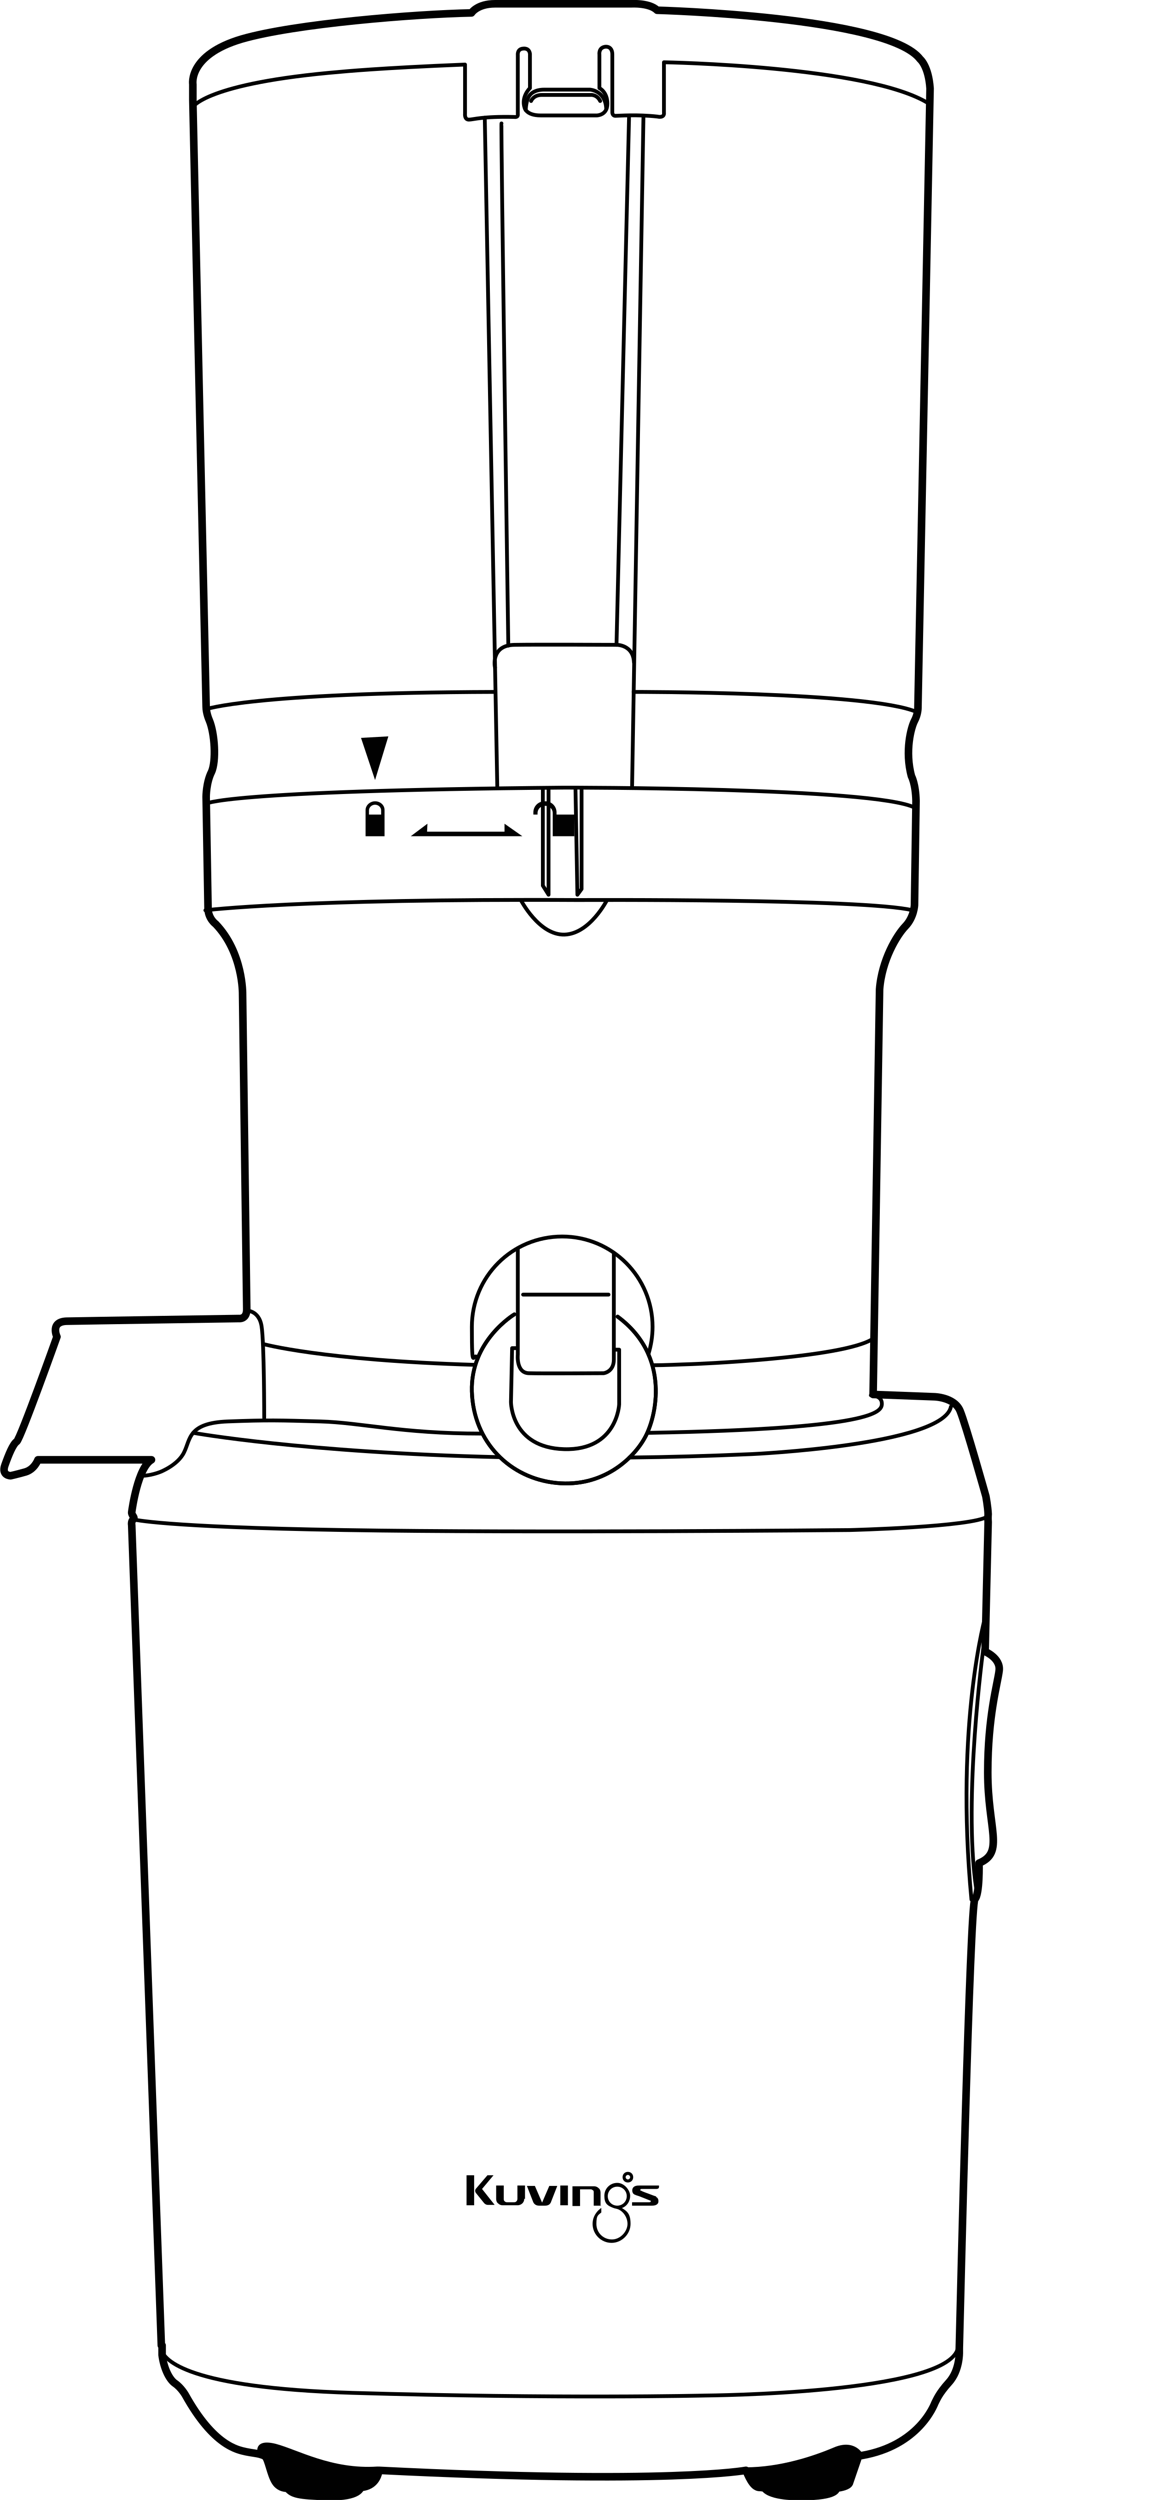 <?xml version="1.0" encoding="UTF-8"?>
<svg id="Calque_1" xmlns="http://www.w3.org/2000/svg" version="1.1" viewBox="0 0 303.2 658.3">
  <!-- Generator: Adobe Illustrator 29.4.0, SVG Export Plug-In . SVG Version: 2.1.0 Build 152)  -->
  <defs>
    <style>
      .st0 {
        fill: #010101;
      }

      .st1 {
        stroke-width: 2px;
      }

      .st1, .st2 {
        fill: none;
        stroke: #010101;
        stroke-linecap: round;
        stroke-linejoin: round;
      }
    </style>
  </defs>
  <g id="Calque_3">
    <g id="Auto_6">
      <path class="st2" d="M50.7,28.3s3.2-6.4,39.1-9.4c0,0,10.1-1,32.7-1.9v12.9s-.2,1.6,1,1.6,3.5-.9,12-.7c0,0,1,.2.9-.7v-15.6s-.2-1.6,1.4-1.7c0,0,1.6-.3,1.8,1.4v9s-2.4,2.3-1.4,5.2c0,0,.4,2,4.2,2,3.8,0,14.8,0,14.8,0,0,0,2.8,0,2.8-3.1,0-3.1-2.1-4.1-2.1-4.1v-8.8s-.3-1.9,1.6-2.1c1.9-.1,1.8,2,1.8,2v15.3s0,.9.8.9,5.7-.4,11.1.2c0,0,1.9.5,1.7-1.1v-13.2s54,.9,69.8,10.9"/>
      <line class="st2" x1="127.7" y1="31" x2="131" y2="207.4"/>
      <line class="st2" x1="169.5" y1="30.6" x2="166.5" y2="207.4"/>
      <path class="st2" d="M130.4,175.8c-.2-.8-.8-5.9,5.1-6s26.9,0,26.9,0c0,0,4.4-.1,4.6,4.6"/>
      <path class="st2" d="M132.1,32.5c-.2.4,1.8,137.5,1.8,137.5"/>
      <line class="st2" x1="165.7" y1="31" x2="162.4" y2="169.8"/>
      <path class="st2" d="M54.1,186.8s12-4.4,76.2-4.6"/>
      <path class="st2" d="M166.9,182.2s62.3-.1,74.6,5.3"/>
      <path class="st2" d="M54.1,211.7s3.4-3.5,94.5-4.3c0,0,82.1-.1,92.4,5.3"/>
      <path class="st2" d="M54.1,239.7s24.5-3.1,98.4-2.7c0,0,75.3-.4,87.9,2.7"/>
      <path class="st2" d="M64.8,345.1s3.4-.2,4.1,4.1c.7,4.3.7,24.2.7,24.2"/>
      <path class="st2" d="M126.9,377.5c-21.3,0-31.7-2.9-42.5-3.2s-13.9-.4-24.4,0c-10.5.4-9.8,4.7-11.5,8.1-1.6,3.4-6.3,5.2-6.3,5.2,0,0-2.7,1.1-5.2,1"/>
      <path class="st2" d="M229.4,367.4s2.9,0,2.9,2.2-1.7,6.6-61.4,7.7"/>
      <path class="st2" d="M35.2,400.1s7,2,55.4,2.8,133.2,0,133.2,0c0,0,32.5-.8,36.4-3.6"/>
      <path class="st2" d="M135.5,346.1s-11.6,6.9-11.2,20.3,10.1,22.9,22.3,24.1,20.2-6.4,23.2-11.8c3.1-5.4,7-21.6-7.1-32"/>
      <path class="st2" d="M135.5,346.1s-11.6,6.9-11.2,20.3,10.1,22.9,22.3,24.1,20.2-6.4,23.2-11.8c3.1-5.4,7-21.6-7.1-32"/>
      <path class="st2" d="M136.4,328.7s0,2.4,0,7c0,4.6,0,21,0,21,0,0-.5,4.8,2.9,4.9,3.4.1,19.7,0,19.7,0,0,0,2.7-.3,2.7-3.6v-28.1"/>
      <line class="st2" x1="160.3" y1="340.9" x2="137.8" y2="340.9"/>
      <path class="st2" d="M135.9,355h-1l-.3,14.2s0,12,14,12.4,14.5-11.8,14.5-11.8v-14.4h-1.3"/>
      <g>
        <g>
          <path class="st0" d="M226,646.6l-2.4,7s0,1.1-3.5,1.5c0,0,.7,2.2-9.3,2.2,0,0-6.9.2-9.2-1.8,0,0-.2-.6-1.7-.6-1.4,0-2.5-1.8-3.6-4.5v-.2c9.2,0,18.2-2.9,23.3-5.2,5.2-2.2,7.1,1.4,7.1,1.4-.3,0-.5,0-.8.1h0Z"/>
          <path class="st0" d="M99.3,650.1v1.4c-.3,1.3-1.4,3.3-4.5,3.5,0,0-.2,2.6-8.5,2.4-8.3-.2-9.5-.7-10.8-2.2,0,0-2,.2-3.2-1.7-1.2-1.9-1.8-5.8-2.6-6.6-.3-.3-.7-.4-1.3-.6,0,0-1.7-3.7,4-2.3,5.7,1.5,14.8,6.8,26.9,6h0Z"/>
        </g>
        <g>
          <path class="st1" d="M42.5,617.6l-7.8-216s-.2-1,.4-1.5c.6-.5-.5-1.1-.4-1.9.1-.8,1.6-11.7,5.2-13.8H10s-.9,2.5-3.3,3.2c-2.5.7-3.9,1-3.9,1,0,0-2.5,0-1.5-2.8,1-2.8,2.1-5.5,3.1-6.2,1-.7,10.6-27.6,10.6-27.6,0,0-1.9-4,2.6-4.1s45.3-.7,45.3-.7c0,0,2.1.3,2.1-2.4l-1.1-83s.2-10.9-7.1-18.5c0,0-2-1.4-2-4.2l-.5-29.3s0-3.7,1.4-6.5c1.3-2.8.9-10.2-.6-13.7,0,0-.8-1.8-.8-3.5l-3.5-159.7v-4.2s-1.3-7.7,12.8-11.9c14.1-4.1,45.8-6.6,60.6-6.9,0,0,1.5-2.4,6.2-2.4h35.9s4.8-.3,6.8,1.7c0,0,60.8,1.6,69.3,12.9,0,0,2.2,1.8,2.6,7.7l-3.2,163.2s0,1.6-.9,3.3-2.6,8-.8,14.6c0,0,1.1,2,1.2,6.5l-.4,27.4s-.1,3.2-2.4,5.6-6.2,8.9-6.8,16.6l-1.7,106.7,16.1.6s5.3.1,6.8,3.7c1.5,3.6,6.8,22.5,6.8,22.5,0,0,.5,2.6.6,4.7,0,0-.1,1,0,2.1l-.8,34.1s4.1,1.7,3.7,5c-.4,3.4-3,11.9-3,26.8,0,15,4.5,21.1-2.3,23.9,0,0,.2,8.2-1.1,9.5-1.3,1.1-3.8,106.5-4.1,118.3,0,.7,0,1.1,0,1.1,0,0,.1,4.7-2.7,7.8-2.8,3.1-3.3,4.7-3.7,5.4-.3.7-4.3,11.3-19.3,13.9-.3,0-.5,0-.8.1l-2.4,7s0,1.1-3.5,1.5c0,0,.7,2.2-9.3,2.2,0,0-6.9.2-9.2-1.8,0,0-.2-.6-1.7-.6-1.4,0-2.5-1.8-3.6-4.5,0,0-20.1,3.8-96.7,0,0,0,0,.4-.2,1-.4,1.3-1.5,3.3-4.6,3.5,0,0-.2,2.6-8.5,2.4-8.3-.2-9.5-.7-10.8-2.2,0,0-2,.2-3.2-1.7-1.2-1.9-1.8-5.8-2.6-6.6-.3-.3-.7-.4-1.3-.6-1-.3-2.4-.4-3.8-.7-2.2-.5-8.5-1.5-16-15,0,0-1.1-1.9-2.7-3-1.6-1.1-3-4.2-3.4-7.5v-1.4s0-1.1,0-1.1h0Z"/>
          <path class="st2" d="M42.5,617.6s-.1.4,0,1.1c.7,2.8,6.9,10.1,50.4,11.4,54.1,1.6,92.8.7,92.8.7,0,0,63.8-.4,66.6-12.4"/>
          <path class="st2" d="M68.5,646.3s-1.7-3.7,4-2.3c5.7,1.5,14.8,6.8,26.9,6h0"/>
          <path class="st2" d="M226.8,646.4s-1.9-3.7-7.1-1.4c-5.2,2.2-14.1,5.2-23.3,5.2h-.4"/>
        </g>
      </g>
      <path class="st2" d="M171.9,359.5c3.4,0,6.9-.2,10.4-.3,0,0,39.9-1.5,47.7-6.7"/>
      <path class="st2" d="M69.3,353.9s15.3,4.3,55.9,5.5"/>
      <path class="st2" d="M137.2,237s4.8,9.3,11.5,9.1c6.7-.2,11.2-9.1,11.2-9.1"/>
      <polyline class="st2" points="143 208 143 233.2 144.5 235.6 144.5 208"/>
      <polyline class="st2" points="151.6 208 152.1 235.6 153.2 234.1 153.2 208"/>
      <path class="st0" d="M165.4,571.9c-.8,0-1.4.6-1.4,1.4s.6,1.4,1.4,1.4,1.4-.6,1.4-1.4-.6-1.4-1.4-1.4M165.4,573.9c-.3,0-.6-.3-.6-.6s.3-.6.6-.6.6.3.6.6-.3.6-.6.6"/>
      <path class="st0" d="M163.9,581.4c1.3-.5,2.1-1.8,2.1-3.2s-1.5-3.4-3.4-3.4-3.4,1.5-3.4,3.4.7,2.5,1.9,3c0,0,.6.3,1.2.4,1.6.3,3,2.1,3,4s-1.8,4.1-4.1,4.1-4.1-1.8-4.1-4.1.5-2.3,1.3-3v-1.2s-2.3,1.4-2.3,4.2,2.3,5,5,5,5-2.3,5-5-.9-3.3-2.3-4.2M160.1,578.3c0-1.4,1.1-2.5,2.5-2.5s2.5,1.1,2.5,2.5-1.1,2.5-2.5,2.5-2.5-1.1-2.5-2.5"/>
      <path class="st0" d="M138.1,579c0,.5-.2.9-.5,1.2s-.8.5-1.2.5h-4c-.5,0-.9-.2-1.2-.5-.4-.3-.5-.8-.5-1.2v-3.5h2v3.5c0,.2,0,.5.3.7.2.2.4.2.6.2h1.8c.2,0,.4,0,.6-.2.2-.2.3-.4.3-.7v-3.5h2v3.5h0Z"/>
      <rect class="st0" x="147.6" y="575.5" width="2" height="5.2"/>
      <path class="st0" d="M158.4,580.8h-2v-3.5c0-.2,0-.5-.3-.6-.2-.2-.4-.2-.6-.2h-2.7v4.4h-2v-5.2h5.7c.5,0,.9.2,1.2.5.4.3.5.8.5,1.2v3.5h0Z"/>
      <rect class="st0" x="122.9" y="572.8" width="2" height="7.9"/>
      <path class="st0" d="M126.9,576.5l3.1-3.7h-1.6l-3,3.5c-.4.4-.2,1,0,1.2l2.1,2.6s.4.5,1,.5h1.8l-3.4-4.3h0Z"/>
      <path class="st0" d="M143.6,580.8c1,0,1.4-.5,1.6-1.1l1.6-4.1h-2.1l-1.9,4.4-1.9-4.4h-2.1l1.6,4.1c.2.6.7,1.1,1.6,1.1h1.5Z"/>
      <path class="st0" d="M172.9,578.4c-.3-.1-.9-.3-1.4-.5-1-.4-2.3-.8-2.5-1-.2,0-.4-.1-.3-.3,0-.2.2-.2.5-.2h3.7c.6,0,.7-.3.7-.6v-.3h-5.2c-.5,0-1.5,0-1.8.9,0,0-.3,1.1.6,1.5.4.2.9.3,1.4.5,1,.4,2.3.9,2.5,1,.2,0,.4.1.3.3,0,.2-.2.2-.5.2h-4.4v.9h5.1c.5,0,1.5,0,1.8-.8,0,0,.3-1.1-.6-1.5"/>
      <path class="st2" d="M259.7,425.1s-8.2,28.3-3.8,75.1"/>
      <path class="st2" d="M259,434.3s-5.3,39.2-1.9,62.6"/>
      <path class="st2" d="M165.8,383.8c10.1-.1,20.9-.4,32.2-.9,0,0,50.5-2.3,52.5-12.5"/>
      <path class="st2" d="M50.9,377.3s28.8,5.2,80.7,6.4"/>
      <path class="st2" d="M138.5,29s0-3,1.3-4.2c0,0,1-1.2,3.5-1.2h12.1s4.1.2,4.3,5.1"/>
      <path class="st2" d="M139.9,26.6s.6-1.6,2.8-1.6h12.9s1.6-.2,2.5,1.6"/>
      <path class="st2" d="M170.8,356.6c.7-2.3,1.1-4.7,1.1-7.2,0-13.1-10.6-23.8-23.8-23.8s-23.8,10.6-23.8,23.8.5,5.8,1.5,8.4"/>
      <path class="st0" d="M98.8,211c-1.4,0-2.5,1.1-2.5,2.3v6.9h5v-6.9c0-1.3-1.1-2.3-2.5-2.3M97.2,214.5v-1.1c0-.8.7-1.5,1.6-1.5s1.6.7,1.6,1.5v1.1h-3.2Z"/>
      <path class="st0" d="M147.4,214.5h-.8v-.6c0-1.6-1.3-2.9-2.9-2.9h-.3c-1.6,0-2.9,1.3-2.9,2.9v.6h1.1v-.4c0-1,.8-1.9,1.9-1.9h.2c1,0,1.9.8,1.9,1.9v6.1h5.7v-5.7h-3.8,0Z"/>
      <polygon class="st0" points="108.2 220.2 137.6 220.2 132.9 216.9 132.9 219 112.5 219 112.6 216.9 108.2 220.2"/>
      <polygon class="st0" points="98.8 205.4 95.1 194.3 102.3 193.9 98.8 205.4"/>
    </g>
  </g>
</svg>
